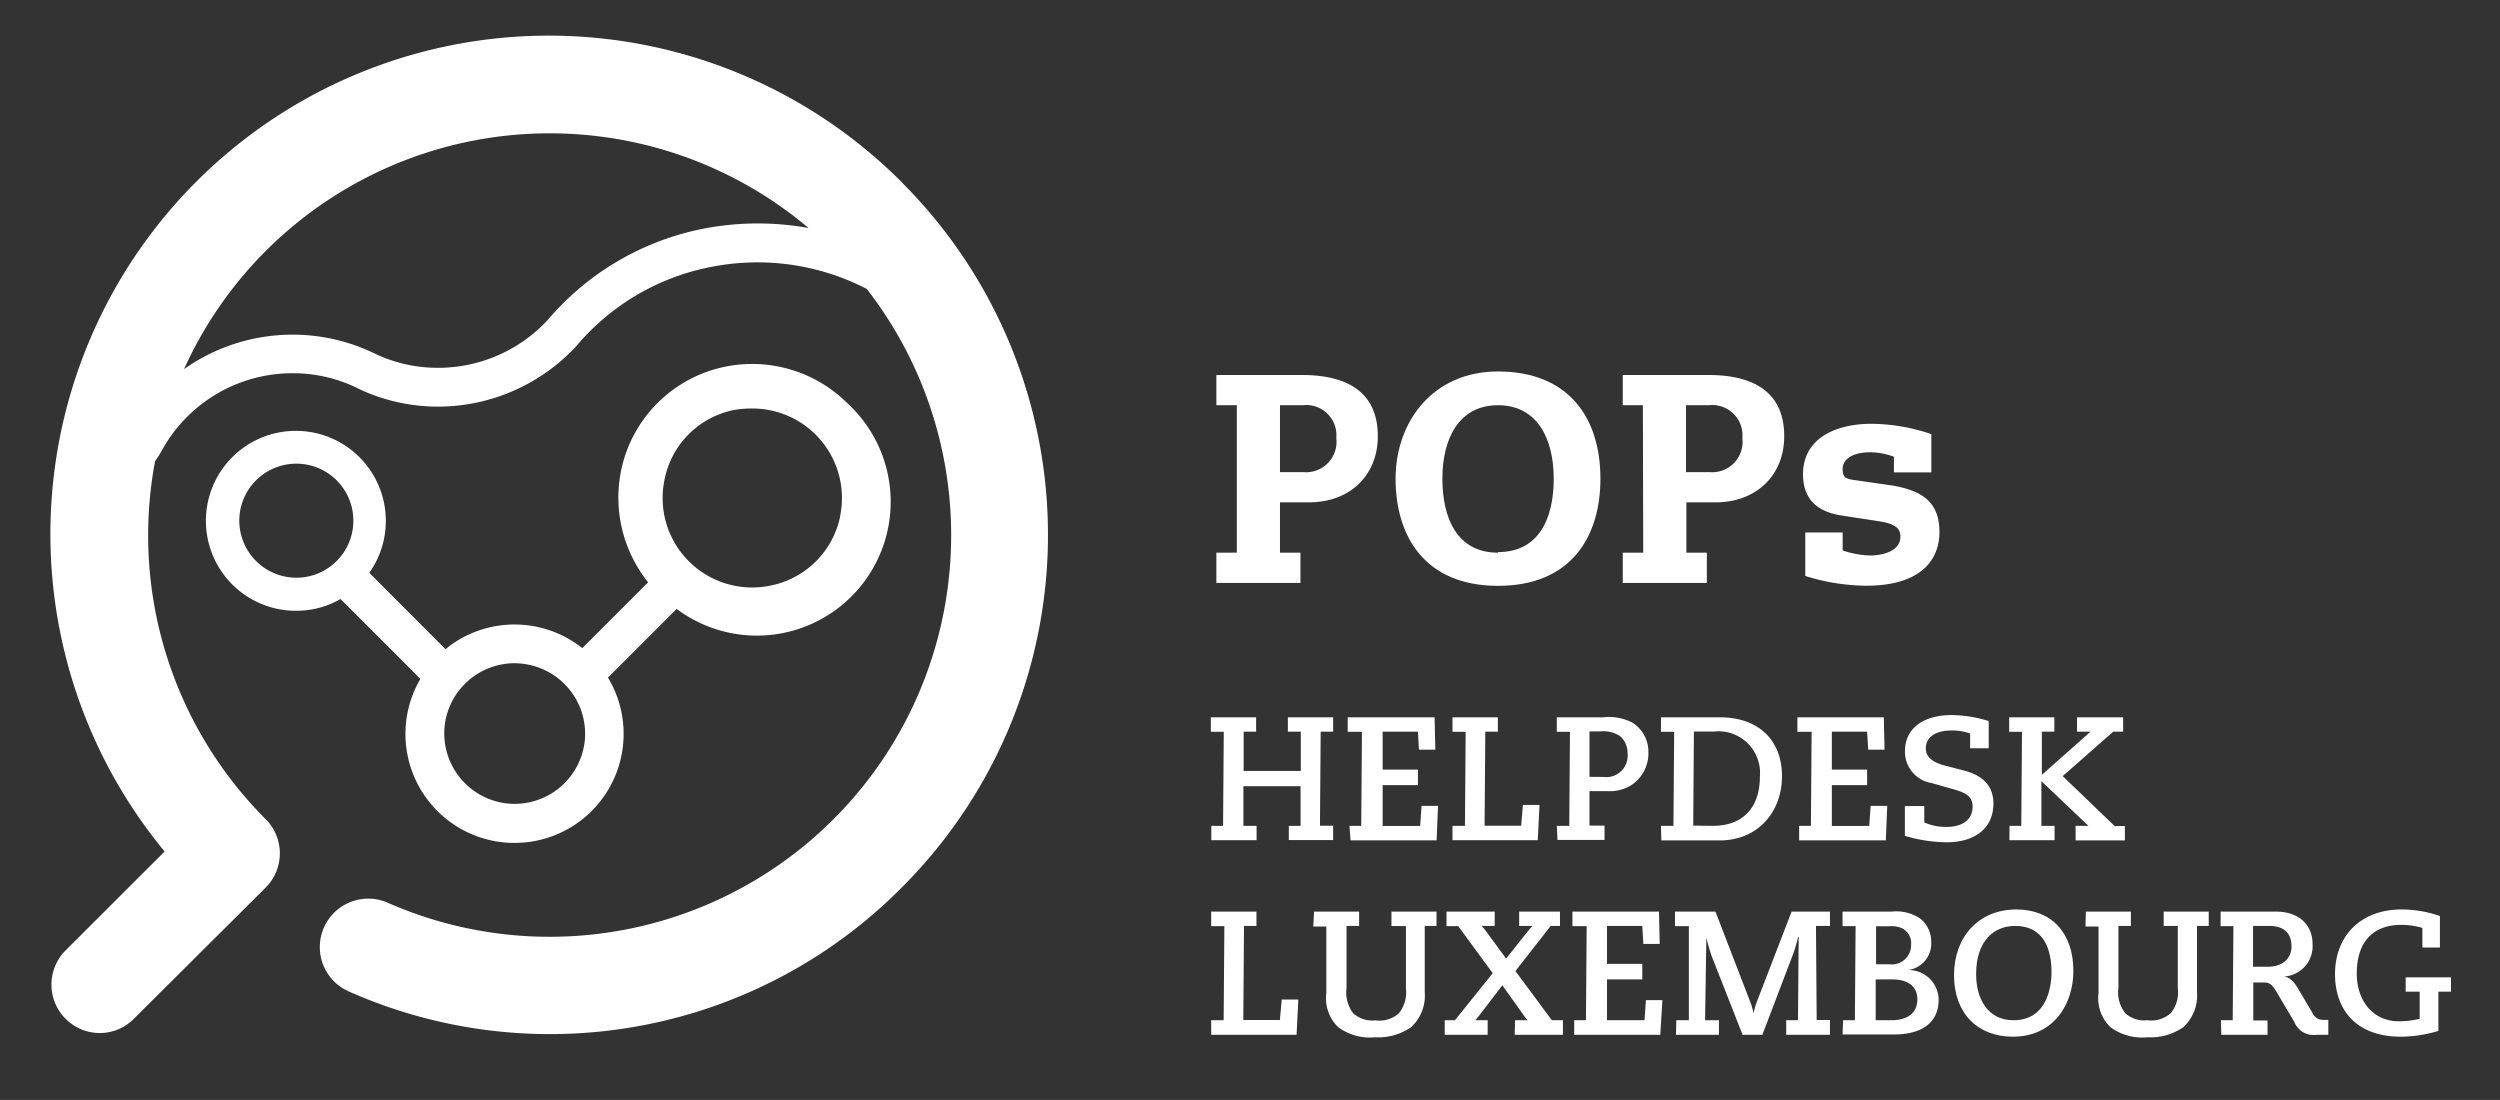 <svg id="Layer_1" data-name="Layer 1" xmlns="http://www.w3.org/2000/svg" viewBox="0 0 212.6 93.54"><rect x="0" y="0" width="212.6" height="93.54" fill="#333333" stroke="none"/><defs><style>.cls-1{fill:#fff;}.cls-2{fill:none;}</style></defs><path class="cls-1" d="M109.6,70.23h1l0-3.37h-4.86l0,3.37h1.12v1.22h-3.85V70.23h1l.06-8h-1.1V61h3.85v1.22h-1.06l0,3.34h4.86l0-3.34h-1.1V61h3.85v1.22h-1.06l-.06,8h1.12v1.22H109.6Z"/><path class="cls-1" d="M114.76,70.23h1l.06-8h-1.21V61H122l.06,2.75h-1.39l-.09-1.53h-3l0,3.23h3v1.32h-3l0,3.47h3.19l.12-1.71h1.4l-.12,2.93h-7.32Z"/><path class="cls-1" d="M123.52,70.23h1.06l.06-8h-1.12V61h3.86v1.22h-1.07l-.06,8h3.11l.15-1.77h1.41l-.15,3h-7.25Z"/><path class="cls-1" d="M132.39,70.23h1.06l.06-8h-1.12V61h3.94a4.32,4.32,0,0,1,2.5.46A2.93,2.93,0,0,1,140.18,64a3.24,3.24,0,0,1-1.47,2.78,3.49,3.49,0,0,1-2,.5h-1.54l0,2.93h1.28v1.22h-4Zm3.93-4.16a1.83,1.83,0,0,0,2.09-2,1.92,1.92,0,0,0-.58-1.42,2.49,2.49,0,0,0-1.74-.45h-.92l0,3.86Z"/><path class="cls-1" d="M141.25,70.23h1.06l.06-8h-1.12V61h5c3.36,0,5.29,2,5.29,5s-2,5.47-5.31,5.47h-4.95Zm4.41,0c2.56,0,4-1.56,4-4.17a3.54,3.54,0,0,0-3.92-3.85h-1.69l-.06,8Z"/><path class="cls-1" d="M153,70.23h1l.06-8h-1.21V61h7.35l.06,2.75h-1.39l-.09-1.53h-3l0,3.23h3v1.32h-3l0,3.47h3.18l.12-1.71h1.41l-.12,2.93H153Z"/><path class="cls-1" d="M163.64,68.55v1.39a4.51,4.51,0,0,0,1.9.38c1.33,0,2.21-.6,2.21-1.72,0-.84-.51-1.17-1.63-1.48l-1.85-.53A2.69,2.69,0,0,1,162,63.87c0-2.06,1.75-3.06,3.95-3.06a10.72,10.72,0,0,1,3.17.51v2.31h-1.58V62.38a4.37,4.37,0,0,0-1.57-.26c-1.56,0-2.2.71-2.2,1.51s.67,1.23,1.61,1.47l1.62.42c1.19.31,2.52,1,2.52,2.81,0,2.08-1.54,3.3-4,3.3a12.89,12.89,0,0,1-3.53-.55V68.55Z"/><path class="cls-1" d="M170.89,70.23h1l.06-8h-1.09V61h3.84v1.22h-1.06l0,3.67,4.14-3.67h-1.15V61h3.92v1.22h-.84L175.41,66l4.42,4.25h.87v1.22h-4.19V70.23h1.09l-4-3.8,0,3.8h1.12v1.22h-3.84Z"/><path class="cls-1" d="M103,86.76h1.06l.06-8H103V77.52h3.85v1.22h-1.06l-.06,8h3.11L109,85h1.41l-.15,3H103Z"/><path class="cls-1" d="M111.75,77.52h3.83v1.22h-1.07V84a2.91,2.91,0,0,0,.58,2.18,2.42,2.42,0,0,0,1.87.59,2.49,2.49,0,0,0,2-.6,2.85,2.85,0,0,0,.6-2.13l0-5.29h-1.23V77.52h3.83v1.22h-1l0,5.62a3.65,3.65,0,0,1-1.17,3,4.92,4.92,0,0,1-3.06.85,4.52,4.52,0,0,1-3.14-.87,3.44,3.44,0,0,1-1-2.91c0-2,0-3.83,0-5.64h-1.11Z"/><path class="cls-1" d="M128.84,86.76h1.08a2.49,2.49,0,0,1-.3-.36l-1.86-2.61-2,2.61a3.31,3.31,0,0,1-.31.36h1.06V88h-3.65V86.76h.87l3.21-4-2.93-4h-1V77.52h4.1v1.22H126c.1.11.18.2.28.33l1.8,2.45L130,79.1a3.92,3.92,0,0,1,.33-.36h-1.14V77.52h3.47v1.22h-.79l-3,3.84,3.1,4.18h.94V88h-4.1Z"/><path class="cls-1" d="M133.87,86.76h1l.06-8h-1.21V77.52h7.36l.06,2.75h-1.39l-.09-1.53h-3l0,3.23h3v1.32h-3l0,3.47h3.19l.12-1.71h1.4L141.19,88h-7.32Z"/><path class="cls-1" d="M142.55,86.76h1.07l0-8h-1.18V77.52h3.44l3,7.78a6.06,6.06,0,0,1,.24.86h0c.08-.29.14-.59.24-.86l3-7.78h3.26v1.22h-1.19l.06,8h1.13V88H151.9V86.76h1l.06-7.08-.05,0a13,13,0,0,1-.4,1.39L149.87,88h-1.68l-2.62-6.67a14.63,14.63,0,0,1-.46-1.6h0L145,86.76h1.18V88h-3.65Z"/><path class="cls-1" d="M156.74,86.76h1l.06-8h-1.11V77.52h4.18a3.68,3.68,0,0,1,2.42.59,2.5,2.5,0,0,1,.94,2,2.26,2.26,0,0,1-2.08,2.39v0a2.54,2.54,0,0,1,2.71,2.54c0,1.78-1.26,2.93-3.78,2.93h-4.39Zm4.12,0c1.21,0,2.19-.51,2.19-1.77s-1-1.7-2.1-1.7h-1.44l0,3.47ZM160.65,82a1.64,1.64,0,0,0,1.87-1.67,1.41,1.41,0,0,0-.71-1.36,2.24,2.24,0,0,0-1.18-.2h-1.09l0,3.23Z"/><path class="cls-1" d="M171.47,77.34c3,0,4.85,2,4.85,5.23,0,2.76-1.62,5.59-5.15,5.59-3,0-5-2-5-5.23S168.24,77.34,171.47,77.34Zm-.24,9.42c2.77,0,3.23-2.68,3.23-4.1,0-1.87-.62-3.92-3.09-3.92-1.75,0-3.32,1.2-3.32,4.11C168.05,84.89,169,86.76,171.23,86.76Z"/><path class="cls-1" d="M177.38,77.52h3.83v1.22h-1.06l0,5.25a2.87,2.87,0,0,0,.59,2.18,2.38,2.38,0,0,0,1.86.59,2.49,2.49,0,0,0,2-.6,2.81,2.81,0,0,0,.6-2.13l0-5.29H184V77.52h3.83v1.22h-1l0,5.62a3.65,3.65,0,0,1-1.17,3,4.92,4.92,0,0,1-3.06.85,4.52,4.52,0,0,1-3.14-.87,3.44,3.44,0,0,1-1-2.91c0-2,0-3.83,0-5.64h-1.11Z"/><path class="cls-1" d="M188.87,86.76h1l.06-8h-1.09V77.52h4.65c2.15,0,3.17,1.24,3.17,2.76a2.59,2.59,0,0,1-2.5,2.77v0c.58,0,1,.54,1.33,1.13l1.14,1.92a1,1,0,0,0,.92.63H198V88h-1a1.77,1.77,0,0,1-1.9-1.11l-1.44-2.43c-.43-.75-.65-.91-1.15-.91h-.89l0,3.23h1.21V88h-3.93Zm4-4.55c1.18,0,2-.63,2-1.75s-.67-1.72-1.88-1.72h-1.39l0,3.47Z"/><path class="cls-1" d="M206,80.58V78.91a6.34,6.34,0,0,0-1.78-.26c-2.5,0-3.8,1.53-3.8,4.14,0,2.38,1.43,4.06,3.57,4.06a7.62,7.62,0,0,0,1.78-.21l0-2.31h-1.19V83.11h3.85v1.22h-1.07l0,3.34a11.28,11.28,0,0,1-3.2.49c-3.82,0-5.59-2.33-5.59-5.31,0-3.26,2.18-5.51,5.66-5.51a9.93,9.93,0,0,1,3.26.56v2.68Z"/><path class="cls-1" d="M105.18,34.46h-1.74V31.89h7.28c4.25,0,6.45,1.76,6.45,5.21,0,3.3-2.35,5.62-5.85,5.62h-2.47V47h1.74v2.57h-7.15V47h1.74Zm5.66,5.69a2.59,2.59,0,0,0,2.8-2.9,2.57,2.57,0,0,0-2.85-2.79h-1.94v5.69Z"/><path class="cls-1" d="M127.39,31.59c6,0,8.71,3.93,8.71,9.11,0,5-2.54,9.12-8.71,9.12s-8.71-4.15-8.71-9.12C118.68,35.89,121.83,31.59,127.39,31.59Zm0,15.36c3.48,0,4.74-2.85,4.74-6.25s-1.41-6.24-4.74-6.24-4.73,2.85-4.73,6.24S123.92,47,127.39,47Z"/><path class="cls-1" d="M139.71,34.46H138V31.89h7.28c4.25,0,6.45,1.76,6.45,5.21,0,3.3-2.35,5.62-5.85,5.62h-2.47V47h1.74v2.57H138V47h1.74Zm5.66,5.69a2.59,2.59,0,0,0,2.8-2.9,2.57,2.57,0,0,0-2.85-2.79h-1.94v5.69Z"/><path class="cls-1" d="M161.06,38.84a6.06,6.06,0,0,0-2-.38c-1.61,0-2.36.66-2.36,1.39s.17.88,1.18,1l2.77.4c3,.43,4.28,1.59,4.28,4s-1.64,4.56-6.22,4.56a17.73,17.73,0,0,1-5.19-.83v-3.7h3.18v1.53a7.92,7.92,0,0,0,2.34.43c.73,0,2.57-.22,2.57-1.61,0-.73-.46-1.11-2-1.33l-3-.46c-2.3-.35-3.28-1.61-3.28-3.5,0-3.25,3.07-4.3,5.79-4.3a16,16,0,0,1,5.12.88v3.25h-3.18Z"/><path class="cls-2" d="M31.73,30l.42.21a12.49,12.49,0,0,0,5.13,1.08,12.73,12.73,0,0,0,9.31-4.08l.17-.2a23.25,23.25,0,0,1,13.1-7.54,24.22,24.22,0,0,1,8.9,0,34.13,34.13,0,0,0-53.11,12A16,16,0,0,1,31.73,30Z"/><path class="cls-2" d="M44.74,56.45a6.16,6.16,0,0,0-1-.07,6,6,0,0,0-5.89,5h0a6,6,0,1,0,6.84-5Z"/><path class="cls-2" d="M25.22,39.43a4.85,4.85,0,1,0,4.84,4.85A4.85,4.85,0,0,0,25.22,39.43Z"/><path class="cls-2" d="M65.52,49.8a7.61,7.61,0,1,0-9-9,7.62,7.62,0,0,0,9,9Z"/><path class="cls-1" d="M76.71,15.52A42.38,42.38,0,0,0,14,72.41L5.55,80.85a4.12,4.12,0,0,0,2.92,7,4.08,4.08,0,0,0,2.91-1.21L22.07,76l.52-.52a4.11,4.11,0,0,0,0-5.82,34.12,34.12,0,0,1-9.4-30.45c.19-.27.37-.54.54-.84a12.67,12.67,0,0,1,11.14-6.63,12.45,12.45,0,0,1,5.41,1.21l.49.24a15.8,15.8,0,0,0,6.51,1.39,16.06,16.06,0,0,0,11.77-5.19l.2-.24a19.93,19.93,0,0,1,11.22-6.45,20.24,20.24,0,0,1,13.24,1.87A34.15,34.15,0,0,1,33,76.78a4.12,4.12,0,1,0-3.3,7.55,42.14,42.14,0,0,0,47-8.87,42.37,42.37,0,0,0,0-59.94ZM59.86,19.44A23.25,23.25,0,0,0,46.76,27l-.17.2a12.73,12.73,0,0,1-9.31,4.08,12.49,12.49,0,0,1-5.13-1.08L31.73,30a16,16,0,0,0-16.08,1.39,34.13,34.13,0,0,1,53.11-12A24.22,24.22,0,0,0,59.86,19.44Z"/><path class="cls-1" d="M72.06,34.29a11.48,11.48,0,0,0-10.27-3.13,11.35,11.35,0,0,0-9,9,11.51,11.51,0,0,0,2.33,9.36l-5.6,5.6a9.27,9.27,0,0,0-11.22-.24c-.14.1-.27.22-.41.33l-6.49-6.5a7.57,7.57,0,0,0,1.41-4.41,7.65,7.65,0,1,0-7.64,7.64,7.51,7.51,0,0,0,3.79-1l6.79,6.79a9.27,9.27,0,0,0,6.56,13.84,9.09,9.09,0,0,0,1.47.11,9.27,9.27,0,0,0,7.92-14.06l5.84-5.84A11.38,11.38,0,0,0,72.06,34.29Zm-51.71,10a4.85,4.85,0,1,1,4.85,4.84A4.86,4.86,0,0,1,20.35,44.27Zm29.34,19a6,6,0,0,1-6.84,5,6,6,0,0,1-5-6.84h0a6,6,0,0,1,5.89-5.05,6.19,6.19,0,0,1,.95.08,6,6,0,0,1,5,6.84ZM71.46,43.85a7.54,7.54,0,0,1-5.95,5.95,7.61,7.61,0,0,1-9-9,7.51,7.51,0,0,1,6-5.95A8.66,8.66,0,0,1,64,34.74a7.61,7.61,0,0,1,7.45,9.11Z"/></svg>